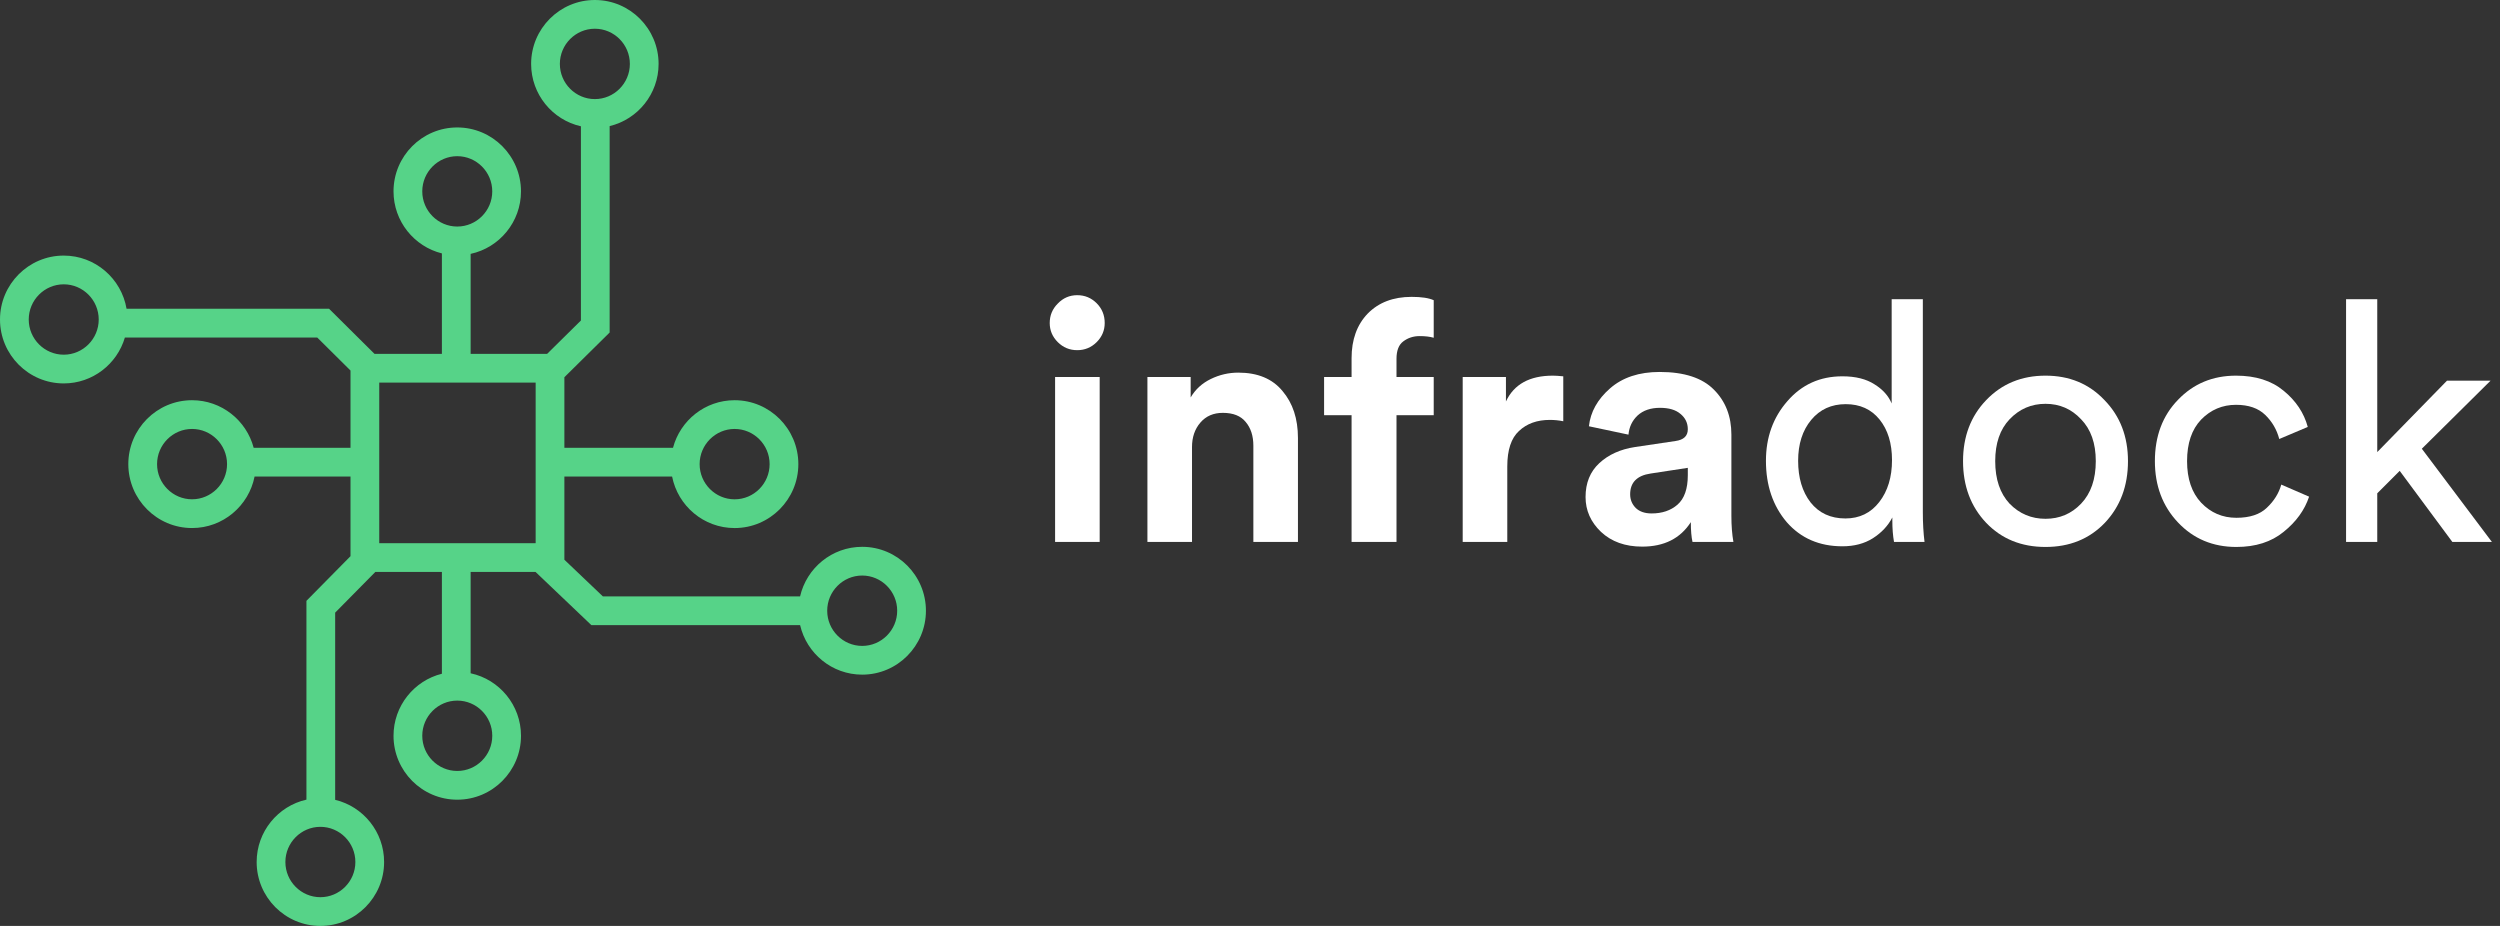 <svg width="162" height="60" viewBox="0 0 162 60" fill="none" xmlns="http://www.w3.org/2000/svg">
	<rect x="0" y="0" width="162" height="60" fill="#333333" stroke="none"/>
	<path d="M71.259 35.117H68.37V24.429H71.259V35.117ZM68.022 20.931C68.022 20.439 68.196 20.019 68.544 19.671C68.891 19.309 69.311 19.128 69.804 19.128C70.296 19.128 70.716 19.302 71.064 19.65C71.411 19.997 71.585 20.424 71.585 20.931C71.585 21.409 71.411 21.822 71.064 22.17C70.716 22.517 70.296 22.691 69.804 22.691C69.311 22.691 68.891 22.517 68.544 22.17C68.196 21.822 68.022 21.409 68.022 20.931Z" fill="white"/>
	<path d="M77.242 28.969V35.117H74.353V24.429H77.155V25.754C77.459 25.233 77.894 24.834 78.459 24.559C79.023 24.284 79.617 24.146 80.24 24.146C81.5 24.146 82.456 24.545 83.108 25.341C83.774 26.123 84.107 27.137 84.107 28.383V35.117H81.218V28.882C81.218 28.245 81.051 27.731 80.718 27.34C80.399 26.949 79.907 26.753 79.241 26.753C78.632 26.753 78.147 26.963 77.785 27.383C77.423 27.803 77.242 28.332 77.242 28.969Z" fill="white"/>
	<path d="M91.992 21.779C91.587 21.779 91.232 21.894 90.928 22.126C90.638 22.343 90.493 22.72 90.493 23.256V24.429H92.905V26.905H90.493V35.117H87.582V26.905H85.801V24.429H87.582V23.212C87.582 22.01 87.93 21.047 88.625 20.323C89.335 19.599 90.283 19.237 91.471 19.237C92.108 19.237 92.586 19.309 92.905 19.454V21.887C92.659 21.815 92.354 21.779 91.992 21.779Z" fill="white"/>
	<path d="M101.3 24.385V27.297C101.01 27.238 100.721 27.21 100.431 27.21C99.606 27.21 98.939 27.448 98.432 27.927C97.925 28.39 97.672 29.157 97.672 30.229V35.117H94.783V24.429H97.585V26.015C98.106 24.9 99.12 24.342 100.627 24.342C100.786 24.342 101.01 24.357 101.3 24.385Z" fill="white"/>
	<path d="M102.744 32.206C102.744 31.294 103.041 30.562 103.635 30.012C104.229 29.462 104.996 29.114 105.938 28.969L108.566 28.578C109.102 28.506 109.37 28.252 109.37 27.818C109.37 27.412 109.211 27.079 108.892 26.819C108.588 26.558 108.146 26.427 107.567 26.427C106.959 26.427 106.474 26.594 106.112 26.927C105.764 27.26 105.568 27.673 105.525 28.165L102.962 27.622C103.063 26.695 103.519 25.877 104.33 25.168C105.141 24.458 106.213 24.103 107.545 24.103C109.138 24.103 110.312 24.487 111.065 25.254C111.818 26.008 112.194 26.978 112.194 28.165V33.423C112.194 34.06 112.238 34.625 112.325 35.117H109.674C109.602 34.798 109.566 34.371 109.566 33.835C108.885 34.893 107.835 35.421 106.416 35.421C105.315 35.421 104.424 35.103 103.744 34.465C103.077 33.828 102.744 33.075 102.744 32.206ZM107.024 33.271C107.705 33.271 108.262 33.082 108.697 32.706C109.146 32.315 109.37 31.677 109.37 30.794V30.316L106.959 30.685C106.075 30.816 105.634 31.265 105.634 32.032C105.634 32.38 105.757 32.677 106.003 32.923C106.249 33.155 106.589 33.271 107.024 33.271Z" fill="white"/>
	<path d="M116.519 29.86C116.519 30.961 116.787 31.858 117.323 32.554C117.873 33.249 118.626 33.596 119.582 33.596C120.494 33.596 121.226 33.242 121.776 32.532C122.326 31.822 122.602 30.917 122.602 29.817C122.602 28.73 122.334 27.854 121.798 27.188C121.262 26.522 120.53 26.189 119.604 26.189C118.677 26.189 117.931 26.529 117.366 27.21C116.801 27.89 116.519 28.774 116.519 29.86ZM122.623 33.705V33.531C122.348 34.067 121.928 34.516 121.363 34.878C120.813 35.226 120.154 35.4 119.386 35.4C117.895 35.4 116.693 34.878 115.78 33.835C114.882 32.778 114.433 31.453 114.433 29.86C114.433 28.339 114.897 27.05 115.824 25.993C116.75 24.921 117.938 24.385 119.386 24.385C120.241 24.385 120.936 24.559 121.472 24.907C122.008 25.24 122.377 25.653 122.58 26.145V19.389H124.6V33.184C124.6 33.893 124.636 34.538 124.709 35.117H122.732C122.659 34.712 122.623 34.241 122.623 33.705Z" fill="white"/>
	<path d="M130.224 32.641C130.862 33.292 131.636 33.618 132.549 33.618C133.461 33.618 134.229 33.292 134.852 32.641C135.489 31.974 135.807 31.055 135.807 29.882C135.807 28.723 135.489 27.818 134.852 27.166C134.229 26.5 133.461 26.167 132.549 26.167C131.636 26.167 130.862 26.5 130.224 27.166C129.602 27.818 129.29 28.723 129.29 29.882C129.29 31.055 129.602 31.974 130.224 32.641ZM128.704 25.928C129.717 24.871 130.999 24.342 132.549 24.342C134.098 24.342 135.373 24.871 136.372 25.928C137.386 26.971 137.893 28.288 137.893 29.882C137.893 31.489 137.393 32.822 136.394 33.879C135.395 34.922 134.113 35.443 132.549 35.443C130.985 35.443 129.703 34.922 128.704 33.879C127.704 32.822 127.205 31.489 127.205 29.882C127.205 28.288 127.704 26.971 128.704 25.928Z" fill="white"/>
	<path d="M144.894 26.232C144.01 26.232 143.257 26.551 142.635 27.188C142.026 27.825 141.722 28.723 141.722 29.882C141.722 31.026 142.026 31.924 142.635 32.575C143.257 33.227 144.018 33.553 144.916 33.553C145.785 33.553 146.444 33.336 146.893 32.901C147.356 32.467 147.667 31.967 147.827 31.402L149.63 32.184C149.34 33.053 148.79 33.814 147.979 34.465C147.182 35.117 146.161 35.443 144.916 35.443C143.395 35.443 142.135 34.914 141.136 33.857C140.136 32.8 139.637 31.475 139.637 29.882C139.637 28.26 140.136 26.934 141.136 25.906C142.135 24.863 143.388 24.342 144.894 24.342C146.168 24.342 147.197 24.668 147.979 25.32C148.775 25.971 149.297 26.753 149.543 27.666L147.696 28.448C147.537 27.84 147.233 27.318 146.784 26.884C146.335 26.449 145.705 26.232 144.894 26.232Z" fill="white"/>
	<path d="M161.388 24.668L156.935 29.078L161.475 35.117H158.912L155.501 30.512L154.046 31.967V35.117H152.025V19.389H154.046V29.295L158.564 24.668H161.388Z" fill="white"/>
	<path fill-rule="evenodd" clip-rule="evenodd" d="M40.815 4.142C40.815 5.401 39.793 6.421 38.547 6.421C37.301 6.421 36.279 5.401 36.279 4.142C36.279 2.882 37.301 1.862 38.547 1.862C39.793 1.862 40.815 2.882 40.815 4.142ZM37.643 8.184C35.797 7.769 34.417 6.112 34.417 4.142C34.417 1.861 36.266 0 38.547 0C40.828 0 42.677 1.861 42.677 4.142C42.677 6.093 41.324 7.736 39.505 8.171V21.547L36.572 24.444V22.931H35.453L37.643 20.769V8.184ZM29.63 14.68C30.875 14.68 31.898 13.66 31.898 12.401C31.898 11.141 30.875 10.121 29.63 10.121C28.385 10.121 27.363 11.141 27.363 12.401C27.363 13.66 28.385 14.68 29.63 14.68ZM28.635 16.421C26.835 15.973 25.5 14.338 25.5 12.401C25.5 10.12 27.349 8.259 29.63 8.259C31.911 8.259 33.76 10.12 33.76 12.401C33.76 14.384 32.361 16.05 30.497 16.451L30.497 22.931H28.635V16.421ZM31.899 47.678C31.899 48.938 30.877 49.958 29.631 49.958C28.385 49.958 27.363 48.938 27.363 47.678C27.363 46.419 28.385 45.399 29.631 45.399C30.877 45.399 31.899 46.419 31.899 47.678ZM29.631 51.82C27.35 51.82 25.5 49.959 25.5 47.678C25.5 45.741 26.835 44.106 28.635 43.658V37.061H24.323L21.719 39.699V51.829C23.538 52.264 24.89 53.908 24.89 55.858C24.89 58.139 23.041 60 20.761 60C18.48 60 16.631 58.139 16.631 55.858C16.631 53.888 18.011 52.231 19.857 51.816L19.857 38.935L22.713 36.041V30.879H16.497C16.123 32.777 14.451 34.217 12.445 34.217C10.164 34.217 8.315 32.356 8.315 30.075C8.315 27.795 10.164 25.934 12.445 25.934C14.36 25.934 15.971 27.246 16.438 29.017H22.713V24.011L20.556 21.87H8.093C7.59 23.586 6.006 24.846 4.13 24.846C1.849 24.846 0 22.985 0 20.704C0 18.423 1.849 16.562 4.13 16.562C6.173 16.562 7.87 18.056 8.201 20.008H21.324L24.269 22.931H22.713L36.572 22.931V37.061L36.572 37.061V36.27L39.068 38.647H51.845C52.266 36.81 53.908 35.434 55.87 35.434C58.151 35.434 60 37.294 60 39.575C60 41.856 58.151 43.717 55.87 43.717C53.911 43.717 52.27 42.343 51.847 40.509H38.322L34.703 37.061H30.497V43.628C32.362 44.029 33.761 45.694 33.761 47.678C33.761 49.959 31.912 51.82 29.631 51.82ZM23.028 55.858C23.028 57.118 22.006 58.138 20.761 58.138C19.515 58.138 18.493 57.118 18.493 55.858C18.493 54.599 19.515 53.579 20.761 53.579C22.006 53.579 23.028 54.599 23.028 55.858ZM10.178 30.075C10.178 31.334 11.2 32.354 12.445 32.354C13.691 32.354 14.713 31.334 14.713 30.075C14.713 28.816 13.691 27.796 12.445 27.796C11.2 27.796 10.178 28.816 10.178 30.075ZM55.87 41.855C54.625 41.855 53.603 40.835 53.603 39.575C53.603 38.316 54.625 37.295 55.87 37.295C57.115 37.295 58.138 38.316 58.138 39.575C58.138 40.835 57.115 41.855 55.87 41.855ZM1.862 20.704C1.862 21.963 2.884 22.984 4.13 22.984C5.375 22.984 6.397 21.963 6.397 20.704C6.397 19.445 5.375 18.424 4.13 18.424C2.884 18.424 1.862 19.445 1.862 20.704ZM47.603 32.356C46.358 32.356 45.336 31.335 45.336 30.076C45.336 28.817 46.358 27.796 47.603 27.796C48.849 27.796 49.871 28.817 49.871 30.076C49.871 31.335 48.849 32.356 47.603 32.356ZM43.611 29.017C44.078 27.246 45.688 25.934 47.603 25.934C49.884 25.934 51.733 27.795 51.733 30.076C51.733 32.357 49.884 34.218 47.603 34.218C45.597 34.218 43.925 32.778 43.552 30.879H36.572V29.017H43.611ZM34.71 24.794H24.575V35.199H34.71V24.794Z" fill="#56D388"/>
</svg>
